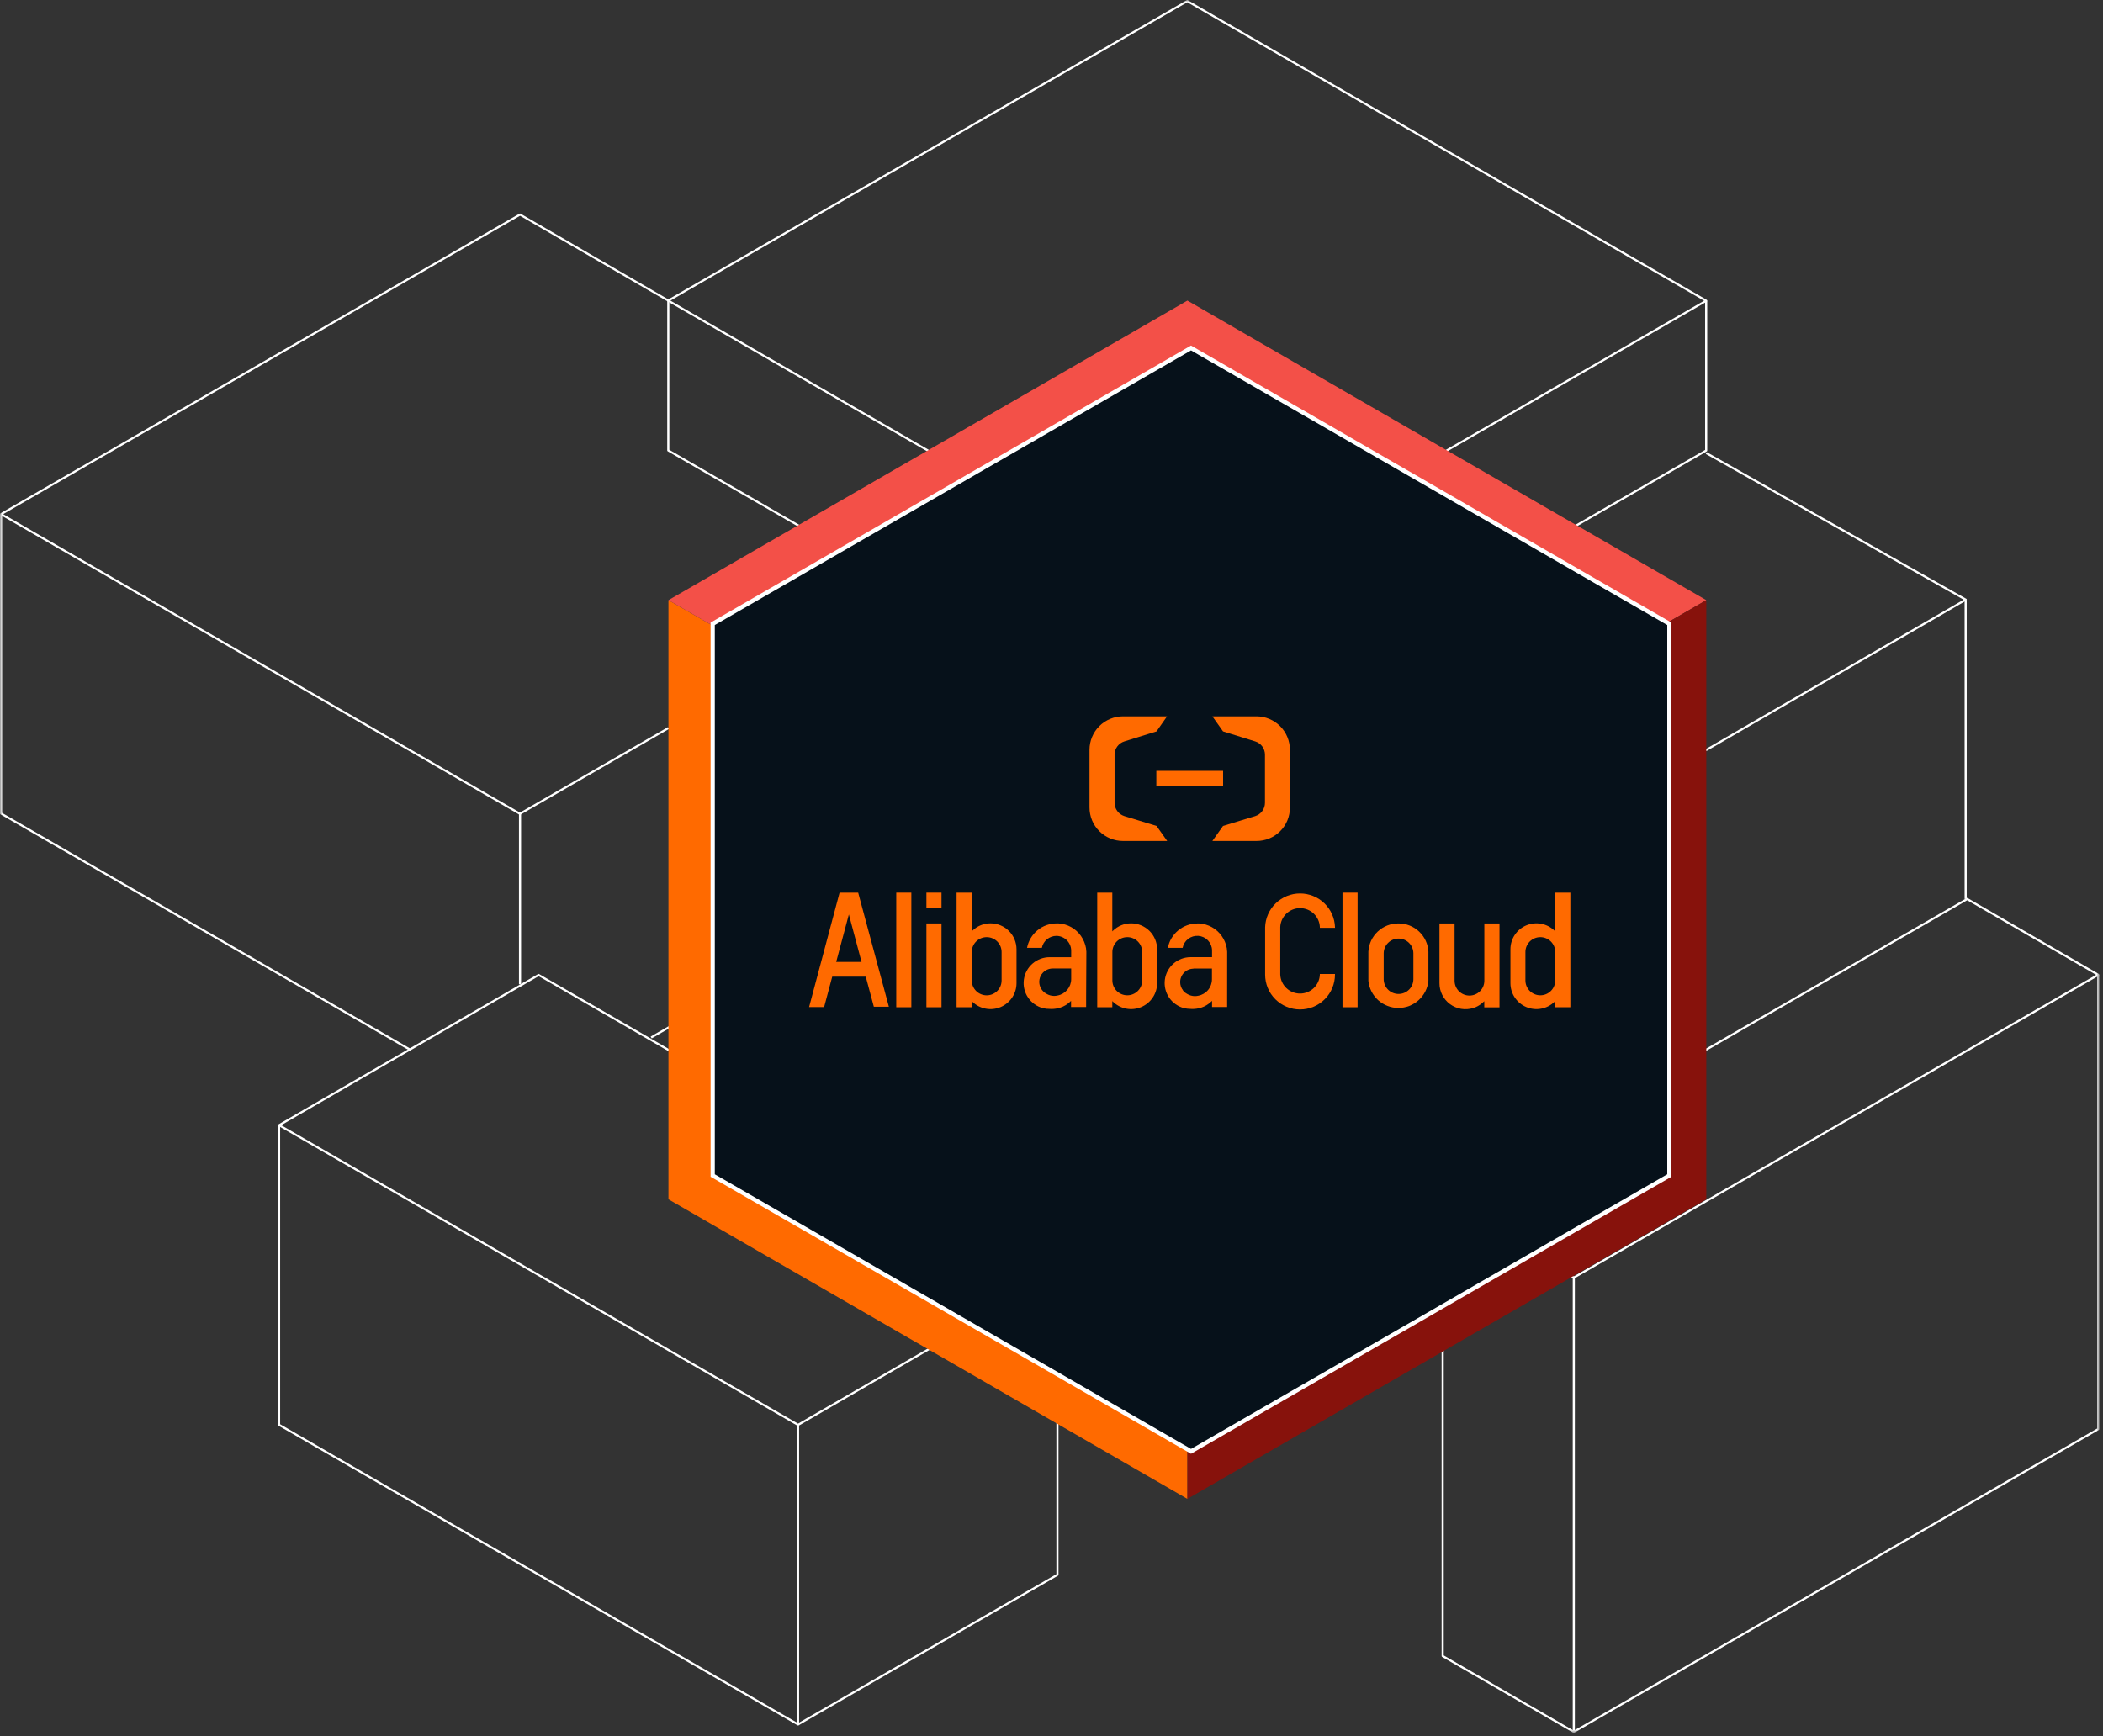<svg width="499" height="412" viewBox="0 0 499 412" fill="none" xmlns="http://www.w3.org/2000/svg">
<rect x="0" y="0" width="499" height="412" fill="#333333" stroke="none"/>
<mask id="mask0_6127_17467" style="mask-type:luminance" maskUnits="userSpaceOnUse" x="0" y="0" width="499" height="412">
<path d="M498.13 0H0V411.24H498.13V0Z" fill="white"/>
</mask>
<g mask="url(#mask0_6127_17467)">
<path d="M154.51 246.21L184.95 228.65" stroke="white" stroke-width="0.5" stroke-linejoin="round"/>
<path d="M0.25 122.02V193.06L97.32 249.11" stroke="white" stroke-width="0.5" stroke-linejoin="round"/>
<path d="M158.579 71.34L123.389 50.92L0.26 122.01L123.369 193.12L158.609 172.78" stroke="white" stroke-width="0.5" stroke-linejoin="round"/>
<path d="M123.391 233.59V193.04" stroke="white" stroke-width="0.5" stroke-linejoin="round"/>
<path d="M404.871 107.52L466.431 142.31L404.871 177.97L343.311 143.19" stroke="white" stroke-width="0.5" stroke-linejoin="round"/>
<path d="M466.41 142.45V213.35" stroke="white" stroke-width="0.5" stroke-linejoin="round"/>
<path d="M404.84 71.37L281.72 0.25L158.58 71.34L281.7 142.46L404.84 71.37Z" stroke="white" stroke-width="0.5" stroke-linejoin="round"/>
<path d="M281.721 142.47V177.99L404.841 106.91V71.39" stroke="white" stroke-width="0.5" stroke-linejoin="round"/>
<path d="M158.57 71.35V106.89L281.72 177.99" stroke="white" stroke-width="0.5" stroke-linejoin="round"/>
<path d="M66.221 267.04V338.13L189.361 409.23V338.14" stroke="white" stroke-width="0.5" stroke-linejoin="round"/>
<path d="M189.359 409.23L250.909 373.71V302.59" stroke="white" stroke-width="0.5" stroke-linejoin="round"/>
<path d="M250.91 302.49L127.8 231.37L66.24 267.02L189.36 338.14L250.91 302.49Z" stroke="white" stroke-width="0.5" stroke-linejoin="round"/>
<path d="M342.32 285.2V392.99L373.43 410.99" stroke="white" stroke-width="0.5" stroke-linejoin="round"/>
<path d="M497.88 231.35L466.77 213.35L342.32 285.19L373.44 303.18L497.87 231.34L497.88 231.35Z" stroke="white" stroke-width="0.5" stroke-linejoin="round"/>
<path d="M373.43 303.19V410.99L497.88 339.14V231.35" stroke="white" stroke-width="0.5" stroke-linejoin="round"/>
</g>
<path d="M281.749 355.71L158.609 284.61V142.42L281.749 213.5V355.71Z" fill="#FF6A00"/>
<path d="M404.869 142.42L281.749 213.51L158.609 142.42L281.749 71.33L404.869 142.42Z" fill="#F35048"/>
<path d="M281.75 355.7L404.87 284.61V142.43L281.75 213.51V355.7Z" fill="#87120C"/>
<path d="M169.107 278.963V148.037L282.607 82.577L396.107 148.037V278.963L282.607 344.423L169.107 278.963Z" fill="#06111A" stroke="white"/>
<path d="M290.217 182.93H274.375V186.492H290.217V182.93Z" fill="#FF6A00"/>
<path d="M298.156 170H287.674L290.203 173.57L297.846 175.95C298.52 176.162 299.109 176.585 299.524 177.156C299.939 177.728 300.159 178.417 300.152 179.123V190.498C300.157 191.203 299.936 191.891 299.521 192.462C299.106 193.033 298.519 193.456 297.846 193.671L290.203 196.003L287.674 199.573H298.156C299.199 199.574 300.231 199.369 301.195 198.971C302.158 198.572 303.032 197.987 303.768 197.25C304.503 196.512 305.085 195.637 305.48 194.674C305.875 193.712 306.075 192.68 306.069 191.64V177.933C306.069 175.836 305.237 173.824 303.754 172.337C302.271 170.851 300.258 170.01 298.156 170Z" fill="#FF6A00"/>
<path d="M266.471 170H276.921L274.423 173.57L266.781 175.95C266.105 176.162 265.516 176.584 265.099 177.156C264.683 177.727 264.461 178.416 264.466 179.123V190.498C264.463 191.204 264.686 191.892 265.102 192.463C265.519 193.033 266.107 193.457 266.781 193.671L274.423 196.003L276.953 199.573H266.471C264.361 199.573 262.338 198.737 260.847 197.25C259.355 195.762 258.518 193.744 258.518 191.64V177.933C258.518 175.829 259.355 173.811 260.847 172.323C262.338 170.836 264.361 170 266.471 170Z" fill="#FF6A00"/>
<path d="M313.175 231.288C313.125 232.497 312.608 233.64 311.733 234.478C310.858 235.316 309.692 235.783 308.478 235.783C307.265 235.783 306.099 235.316 305.224 234.478C304.349 233.64 303.832 232.497 303.782 231.288V220.008C303.832 218.799 304.349 217.656 305.224 216.818C306.099 215.98 307.265 215.512 308.478 215.512C309.692 215.512 310.858 215.98 311.733 216.818C312.608 217.656 313.125 218.799 313.175 220.008V220.182H316.769V220.047C316.703 217.898 315.8 215.86 314.252 214.363C312.705 212.867 310.634 212.03 308.478 212.03C306.323 212.03 304.252 212.867 302.705 214.363C301.157 215.86 300.254 217.898 300.188 220.047V231.288C300.188 233.48 301.061 235.583 302.615 237.133C304.169 238.683 306.277 239.554 308.474 239.554C310.672 239.554 312.78 238.683 314.334 237.133C315.888 235.583 316.761 233.48 316.761 231.288V231.137H313.167L313.175 231.288Z" fill="#FF6A00"/>
<path d="M331.847 219.143C330.018 219.124 328.252 219.811 326.918 221.06C325.584 222.309 324.786 224.024 324.689 225.846V232.771C324.867 234.532 325.694 236.165 327.009 237.353C328.325 238.54 330.037 239.198 331.811 239.198C333.586 239.198 335.297 238.54 336.613 237.353C337.929 236.165 338.756 234.532 338.933 232.771V225.838C338.839 224.028 338.051 222.324 336.732 221.077C335.413 219.831 333.664 219.138 331.847 219.143ZM335.37 232.367C335.37 233.299 334.999 234.193 334.338 234.852C333.678 235.511 332.782 235.881 331.847 235.881C330.913 235.881 330.017 235.511 329.356 234.852C328.695 234.193 328.324 233.299 328.324 232.367V226.251C328.324 225.319 328.695 224.425 329.356 223.766C330.017 223.107 330.913 222.736 331.847 222.736C332.782 222.736 333.678 223.107 334.338 223.766C334.999 224.425 335.37 225.319 335.37 226.251V232.367Z" fill="#FF6A00"/>
<path d="M322.128 211.836H318.549V239.03H322.128V211.836Z" fill="#FF6A00"/>
<path d="M223.399 219.143H219.82V239.03H223.399V219.143Z" fill="#FF6A00"/>
<path d="M216.243 211.836H212.664V239.03H216.243V211.836Z" fill="#FF6A00"/>
<path d="M203.63 211.836H199.216L191.979 238.99H195.549L197.474 231.771H205.427L207.344 238.911H210.914L203.63 211.852V211.836ZM204.425 228.273H198.412L201.419 217.009L204.425 228.273Z" fill="#FF6A00"/>
<path d="M352.206 232.739C352.206 233.673 351.834 234.569 351.171 235.23C350.509 235.89 349.611 236.261 348.675 236.261C347.738 236.261 346.84 235.89 346.178 235.23C345.515 234.569 345.143 233.673 345.143 232.739V219.143H341.557V233.326C341.554 234.292 341.78 235.245 342.215 236.108C342.65 236.97 343.283 237.719 344.062 238.293C344.841 238.866 345.744 239.249 346.699 239.411C347.653 239.572 348.633 239.506 349.557 239.22C349.9 239.121 350.23 238.986 350.543 238.816C351.09 238.535 351.592 238.174 352.031 237.745L352.19 237.594V239.054H355.8V219.143H352.206V232.739Z" fill="#FF6A00"/>
<path d="M223.399 211.836H219.82V215.414H223.399V211.836Z" fill="#FF6A00"/>
<path d="M235.027 219.119C233.414 219.118 231.866 219.751 230.716 220.88L230.565 221.03V211.836H226.979V239.03H230.565V237.57L230.716 237.721C231.585 238.566 232.684 239.137 233.876 239.363C235.068 239.589 236.3 239.459 237.418 238.99C238.537 238.521 239.492 237.734 240.164 236.726C240.837 235.719 241.196 234.536 241.198 233.326V225.274C241.196 223.642 240.545 222.078 239.388 220.924C238.232 219.77 236.663 219.121 235.027 219.119ZM237.659 225.925V232.676C237.659 233.612 237.286 234.51 236.623 235.172C235.959 235.834 235.059 236.206 234.12 236.206C233.182 236.206 232.281 235.834 231.618 235.172C230.954 234.51 230.581 233.612 230.581 232.676V225.925C230.581 224.989 230.954 224.091 231.618 223.429C232.281 222.767 233.182 222.395 234.12 222.395C235.059 222.395 235.959 222.767 236.623 223.429C237.286 224.091 237.659 224.989 237.659 225.925Z" fill="#FF6A00"/>
<path d="M268.398 219.119C266.782 219.116 265.231 219.749 264.08 220.88L263.928 221.03V211.836H260.35V239.03H263.928V237.57L264.08 237.721C264.948 238.566 266.047 239.137 267.239 239.363C268.431 239.589 269.663 239.459 270.781 238.99C271.9 238.521 272.855 237.734 273.527 236.726C274.2 235.719 274.559 234.536 274.562 233.326V225.274C274.559 223.644 273.91 222.08 272.754 220.927C271.599 219.773 270.033 219.123 268.398 219.119ZM271.022 225.925V232.668C271.022 233.604 270.65 234.502 269.986 235.164C269.322 235.826 268.422 236.198 267.483 236.198C266.545 236.198 265.645 235.826 264.981 235.164C264.317 234.502 263.944 233.604 263.944 232.668V225.925C263.944 224.989 264.317 224.091 264.981 223.429C265.645 222.767 266.545 222.395 267.483 222.395C268.422 222.395 269.322 222.767 269.986 223.429C270.65 224.091 271.022 224.989 271.022 225.925Z" fill="#FF6A00"/>
<path d="M369.028 211.836V221.03L368.877 220.88C368.01 220.031 366.911 219.456 365.717 219.228C364.524 219 363.29 219.129 362.17 219.599C361.05 220.068 360.094 220.858 359.422 221.867C358.75 222.877 358.393 224.063 358.395 225.274V233.35C358.401 234.558 358.764 235.737 359.439 236.741C360.113 237.745 361.068 238.529 362.186 238.995C363.303 239.461 364.533 239.589 365.723 239.362C366.913 239.135 368.01 238.565 368.877 237.721L369.028 237.57V239.03H372.614V211.836H369.028ZM369.028 225.925V232.668C369.028 233.131 368.936 233.59 368.758 234.019C368.58 234.447 368.32 234.836 367.991 235.164C367.662 235.492 367.272 235.752 366.843 235.929C366.414 236.106 365.953 236.198 365.489 236.198C365.024 236.198 364.564 236.106 364.134 235.929C363.705 235.752 363.315 235.492 362.986 235.164C362.657 234.836 362.397 234.447 362.219 234.019C362.041 233.59 361.95 233.131 361.95 232.668V225.925C361.95 225.461 362.041 225.002 362.219 224.574C362.397 224.146 362.657 223.757 362.986 223.429C363.315 223.101 363.705 222.841 364.134 222.664C364.564 222.486 365.024 222.395 365.489 222.395C365.953 222.395 366.414 222.486 366.843 222.664C367.272 222.841 367.662 223.101 367.991 223.429C368.32 223.757 368.58 224.146 368.758 224.574C368.936 225.002 369.028 225.461 369.028 225.925Z" fill="#FF6A00"/>
<path d="M257.773 225.87C257.763 225.636 257.739 225.403 257.702 225.172V225.076C257.521 224.004 257.103 222.984 256.477 222.094C255.871 221.232 255.078 220.518 254.157 220.006C253.235 219.493 252.209 219.196 251.156 219.135H250.743C249.074 219.131 247.456 219.71 246.169 220.77C244.883 221.831 244.008 223.306 243.696 224.941H247.212C247.37 224.141 247.801 223.42 248.431 222.901C249.062 222.382 249.853 222.097 250.671 222.094C251.579 222.105 252.448 222.464 253.099 223.095C253.75 223.727 254.134 224.584 254.17 225.489V227.155H249.088C247.586 227.145 246.132 227.684 245 228.669C243.867 229.654 243.134 231.017 242.939 232.503C242.744 233.989 243.099 235.495 243.939 236.738C244.778 237.98 246.044 238.875 247.498 239.252H247.593L247.935 239.331L248.365 239.395H248.452C248.761 239.427 249.072 239.443 249.383 239.442C250.113 239.456 250.841 239.352 251.538 239.133C252.457 238.845 253.294 238.342 253.98 237.666L254.139 237.515V238.974H257.717V236.595L257.773 225.87ZM249.772 229.836H254.17V232.351C254.171 233.278 253.846 234.176 253.252 234.889C252.658 235.602 251.832 236.085 250.918 236.253C250.657 236.315 250.39 236.347 250.122 236.349C249.483 236.343 248.858 236.168 248.309 235.841C248.148 235.754 247.994 235.656 247.848 235.547C247.646 235.385 247.462 235.202 247.299 235L247.259 234.953C246.894 234.482 246.668 233.918 246.609 233.326C246.549 232.733 246.658 232.136 246.922 231.602C247.187 231.069 247.597 230.62 248.105 230.308C248.613 229.995 249.199 229.832 249.796 229.836H249.772Z" fill="#FF6A00"/>
<path d="M291.184 225.885C291.174 225.651 291.15 225.418 291.112 225.187V225.092C290.932 224.022 290.513 223.005 289.888 222.117C289.28 221.257 288.487 220.543 287.566 220.03C286.645 219.516 285.62 219.216 284.567 219.15H284.153C282.487 219.146 280.871 219.723 279.584 220.78C278.298 221.837 277.422 223.309 277.107 224.941H280.614C280.776 224.091 281.246 223.331 281.935 222.805C282.624 222.279 283.483 222.026 284.348 222.092C285.213 222.159 286.022 222.542 286.622 223.167C287.221 223.792 287.569 224.616 287.597 225.481V227.147H282.507C281.008 227.147 279.561 227.692 278.436 228.68C277.311 229.668 276.586 231.032 276.395 232.515C276.205 233.998 276.564 235.499 277.403 236.738C278.243 237.976 279.506 238.867 280.956 239.244H281.052L281.394 239.323L281.823 239.387H281.911C282.22 239.422 282.53 239.44 282.841 239.442C283.572 239.456 284.3 239.351 284.996 239.133C285.913 238.838 286.749 238.336 287.438 237.665L287.597 237.515V238.974H291.176V236.594L291.184 225.885ZM283.183 229.852H287.573V232.398C287.574 233.325 287.249 234.223 286.655 234.936C286.06 235.649 285.235 236.132 284.321 236.301C284.06 236.362 283.793 236.394 283.525 236.396C282.886 236.391 282.26 236.215 281.712 235.888C281.55 235.805 281.395 235.706 281.251 235.595C281.046 235.433 280.859 235.249 280.694 235.047V235C280.266 234.451 280.034 233.776 280.034 233.08C280.028 232.24 280.355 231.432 280.946 230.832C281.536 230.233 282.341 229.892 283.183 229.883V229.852Z" fill="#FF6A00"/>
</svg>
